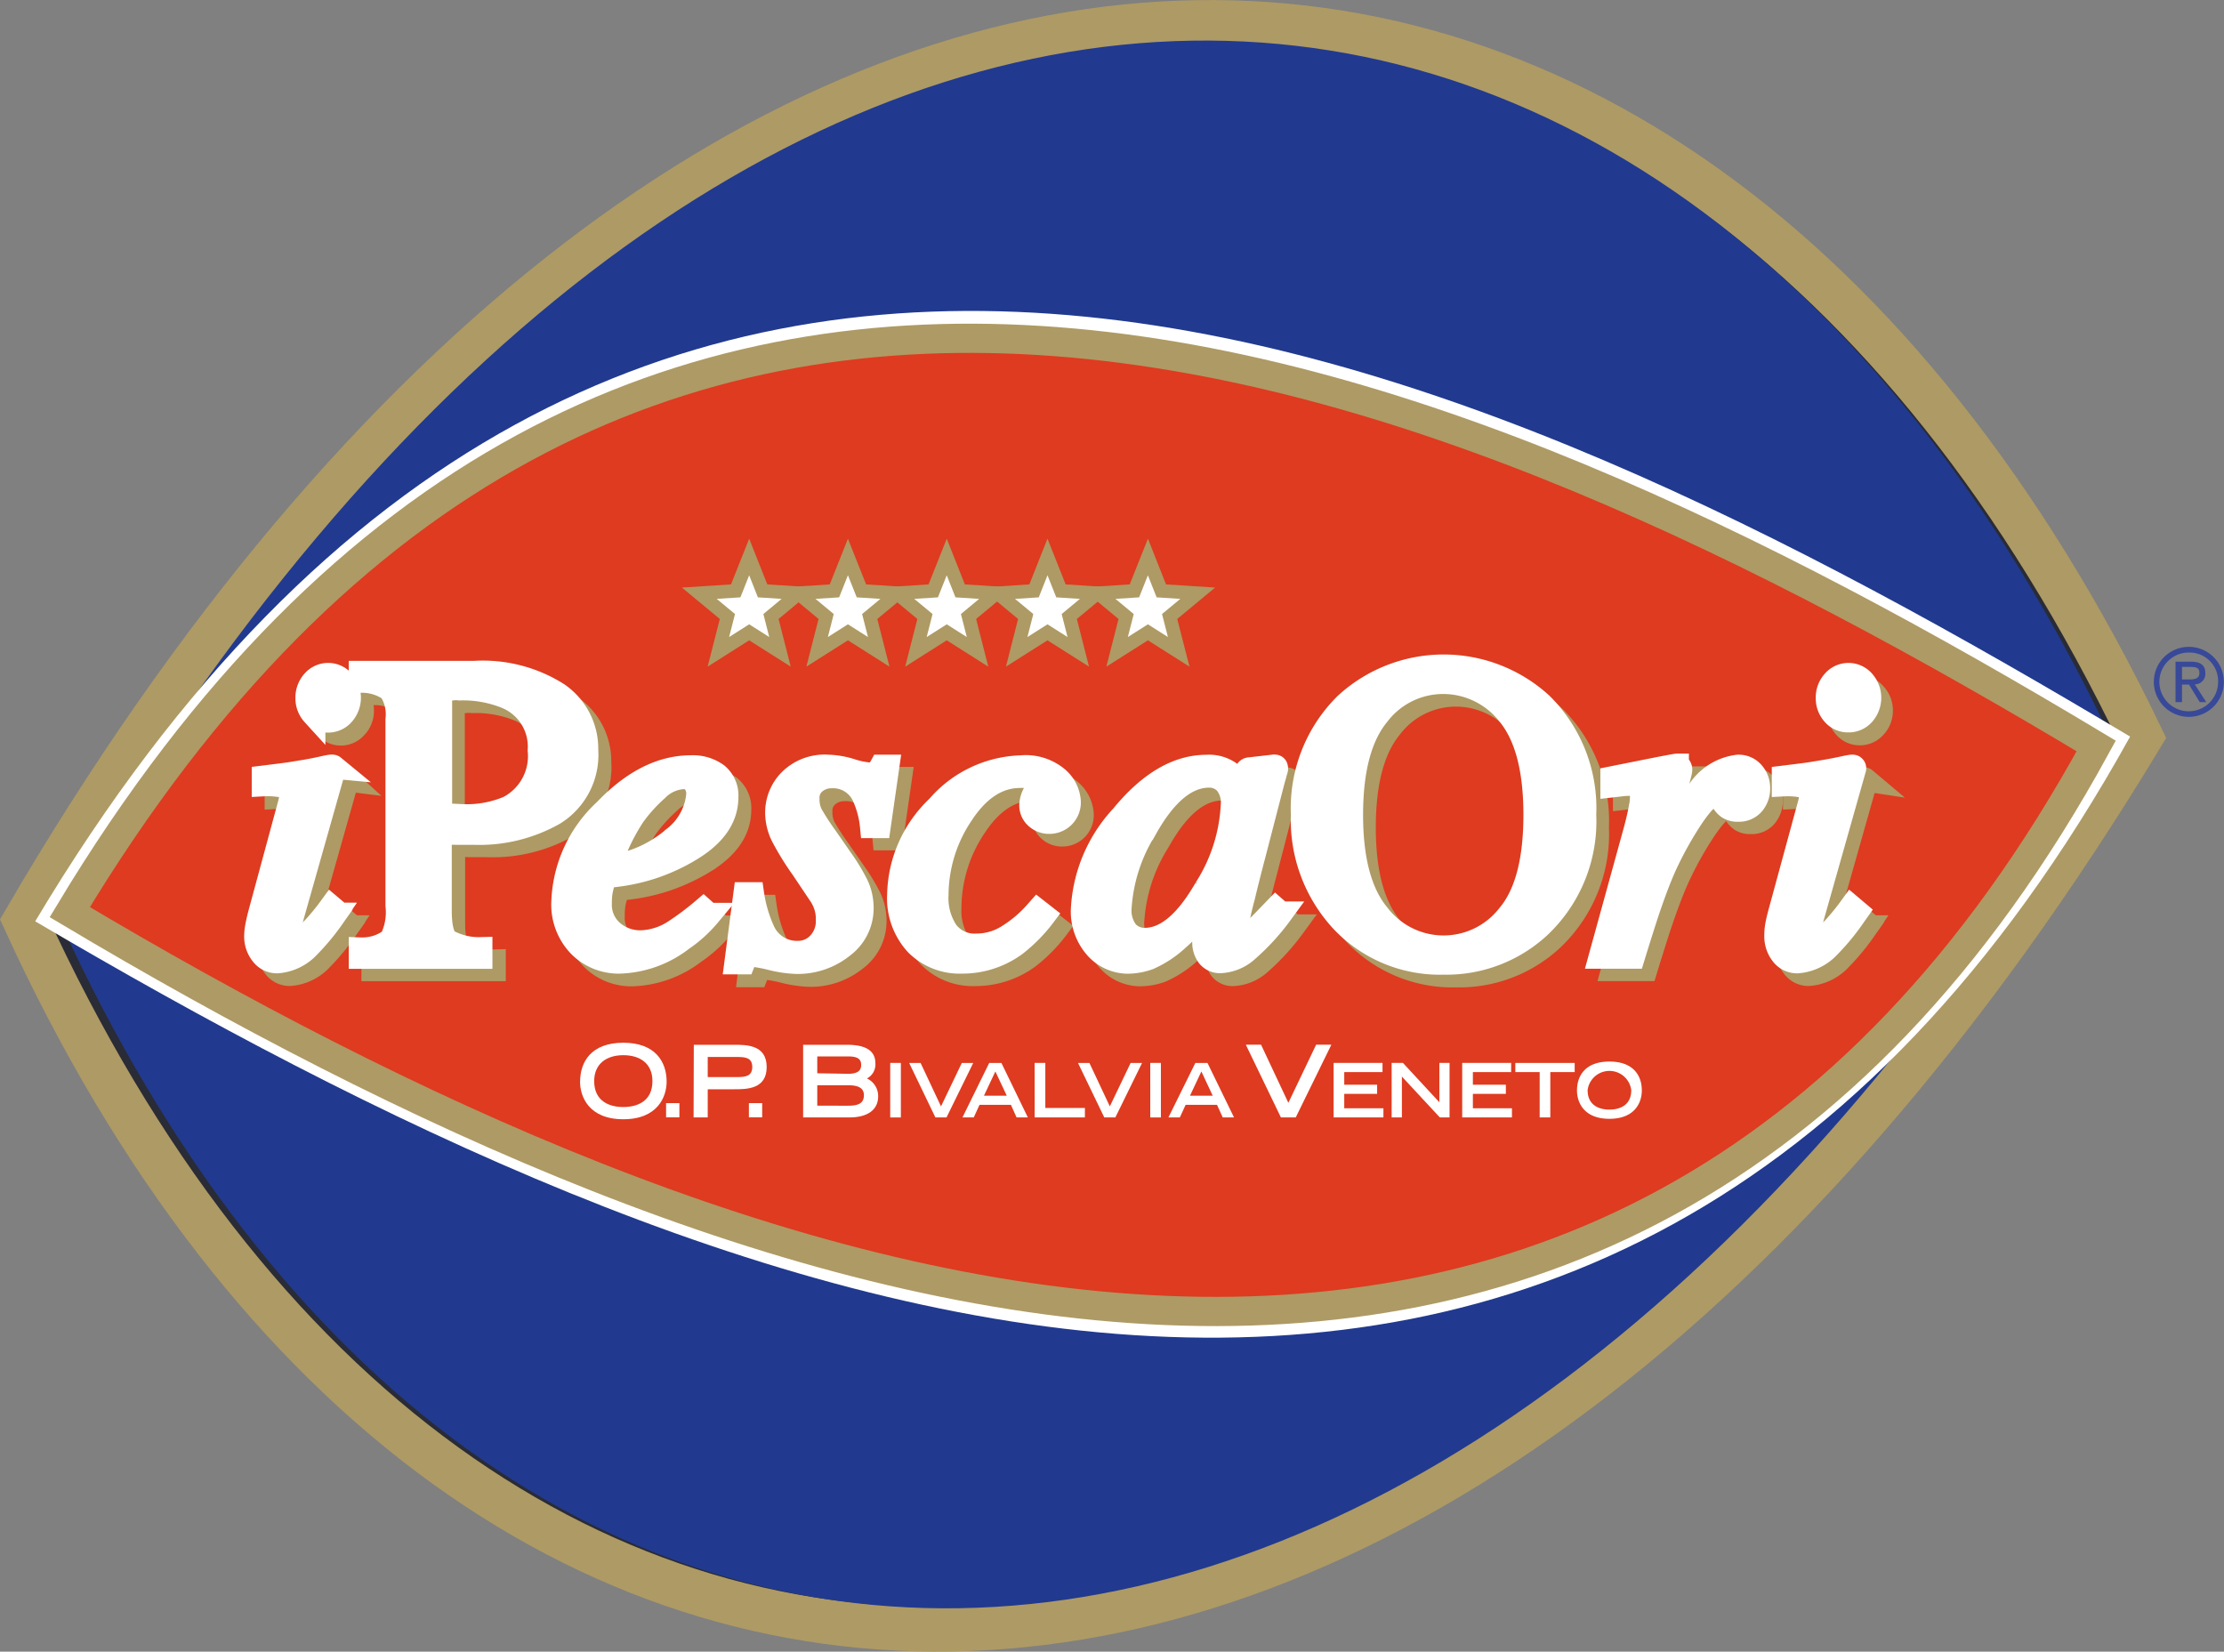 <svg xmlns="http://www.w3.org/2000/svg" xmlns:xlink="http://www.w3.org/1999/xlink" width="141.598" height="105.157" viewBox="0 0 141.598 105.157">
  <rect x="0" y="0" width="141.598" height="105.157" fill="#808080" stroke="none"/>
  <defs>
    <linearGradient id="linear-gradient" x1="29.119" y1="-46.103" x2="30.115" y2="-46.218" gradientUnits="objectBoundingBox">
      <stop offset="0" stop-color="#292b36"/>
      <stop offset="0.99" stop-color="#384999"/>
      <stop offset="1" stop-color="#384999"/>
    </linearGradient>
    <linearGradient id="linear-gradient-2" x1="30.377" y1="-76.257" x2="31.41" y2="-76.444" gradientUnits="objectBoundingBox">
      <stop offset="0" stop-color="#de3b20"/>
      <stop offset="0.99" stop-color="#e78f00"/>
      <stop offset="1" stop-color="#e78f00"/>
    </linearGradient>
    <linearGradient id="linear-gradient-3" x1="543.218" y1="-792.938" x2="621.666" y2="-792.938" gradientUnits="objectBoundingBox">
      <stop offset="0" stop-color="#fff"/>
      <stop offset="1" stop-color="#fff"/>
    </linearGradient>
    <linearGradient id="linear-gradient-4" x1="542.223" y1="-792.938" x2="621.666" y2="-792.938" xlink:href="#linear-gradient-3"/>
    <linearGradient id="linear-gradient-5" x1="541.229" y1="-792.938" x2="621.666" y2="-792.938" xlink:href="#linear-gradient-3"/>
    <linearGradient id="linear-gradient-6" x1="539.862" y1="-792.938" x2="621.263" y2="-792.938" xlink:href="#linear-gradient-3"/>
    <linearGradient id="linear-gradient-7" x1="539.199" y1="-792.938" x2="621.666" y2="-792.938" xlink:href="#linear-gradient-3"/>
  </defs>
  <g id="Group_659" data-name="Group 659" transform="translate(-127.612 -295.791)">
    <path id="Path_13" data-name="Path 13" d="M129.21,354.405c43.228-74.177,104.679-74.177,134.707-11.708C219.366,416.389,157.573,416.389,129.21,354.405Z" transform="translate(0 0)" stroke="#ae9a64" stroke-miterlimit="3.86" stroke-width="2.84" fill-rule="evenodd" fill="url(#linear-gradient)"/>
    <path id="Path_14" data-name="Path 14" d="M137.85,357.646c40.99-70.309,99.254-70.309,127.726-11.1C223.332,416.426,164.744,416.426,137.85,357.646Z" transform="translate(-5.073 -3.654)" fill="none" stroke="#213a8f" stroke-miterlimit="3.86" stroke-width="2.82" fill-rule="evenodd"/>
    <path id="Path_15" data-name="Path 15" d="M145.08,360.578c39.074-67.043,94.613-67.043,121.756-10.581C226.566,416.612,170.714,416.612,145.08,360.578Z" transform="translate(-9.318 -6.854)" fill="none" stroke="#213a8f" stroke-miterlimit="3.86" stroke-width="2.82" fill-rule="evenodd"/>
    <path id="Path_16" data-name="Path 16" d="M152.09,363.443c37.216-63.856,90.117-63.856,115.968-10.078C229.716,416.814,176.506,416.814,152.09,363.443Z" transform="translate(-13.434 -9.979)" fill="none" stroke="#213a8f" stroke-miterlimit="3.86" stroke-width="2.82" fill-rule="evenodd"/>
    <path id="Path_17" data-name="Path 17" d="M158.58,366.093c35.5-60.908,85.952-60.908,110.609-9.623C232.606,417,181.865,417,158.58,366.093Z" transform="translate(-17.245 -12.868)" fill="none" stroke="#213a8f" stroke-miterlimit="3.86" stroke-width="2.82" fill-rule="evenodd"/>
    <path id="Path_18" data-name="Path 18" d="M164.91,368.69c33.819-58.03,81.889-58.03,105.382-9.161C235.439,417.185,187.1,417.185,164.91,368.69Z" transform="translate(-20.961 -15.696)" fill="none" stroke="#213a8f" stroke-miterlimit="3.86" stroke-width="2.82" fill-rule="evenodd"/>
    <path id="Path_19" data-name="Path 19" d="M171.61,371.426c32.2-54.988,78.029-54.988,100.4-8.682C238.8,417.378,192.748,417.378,171.61,371.426Z" transform="translate(-24.895 -18.68)" fill="none" stroke="#213a8f" stroke-miterlimit="3.86" stroke-width="2.82" fill-rule="evenodd"/>
    <path id="Path_20" data-name="Path 20" d="M178.33,374.168c30.44-51.928,73.706-51.928,94.848-8.211C241.806,417.573,198.3,417.573,178.33,374.168Z" transform="translate(-28.841 -21.674)" fill="none" stroke="#213a8f" stroke-miterlimit="3.86" stroke-width="2.82" fill-rule="evenodd"/>
    <path id="Path_21" data-name="Path 21" d="M185.44,377.076c28.553-48.687,69.14-48.687,88.994-7.679C244.99,417.78,204.175,417.78,185.44,377.076Z" transform="translate(-33.262 -24.85)" fill="none" stroke="#213a8f" stroke-miterlimit="3.86" stroke-width="2.82" fill-rule="evenodd"/>
    <path id="Path_22" data-name="Path 22" d="M191.93,379.733c26.835-45.752,64.979-45.752,83.619-7.221C247.892,417.969,209.534,417.969,191.93,379.733Z" transform="translate(-37.075 -27.739)" fill="none" stroke="#213a8f" stroke-miterlimit="3.86" stroke-width="2.82" fill-rule="evenodd"/>
    <path id="Path_23" data-name="Path 23" d="M130.77,380.577c37.1-62.135,91.028-37.083,133.378-11.761C230.367,429.717,173.276,405.617,130.77,380.577Z" transform="translate(-0.916 -26.128)" fill="#fff" fill-rule="evenodd"/>
    <path id="Path_24" data-name="Path 24" d="M136.1,382.473c34.73-57.721,87.011-35.8,129.018-10.579C234.236,428.376,178.222,407.586,136.1,382.473Z" transform="translate(-4.045 -28.609)" stroke="#ae9a64" stroke-miterlimit="3.86" stroke-width="1.86" fill-rule="evenodd" fill="url(#linear-gradient-2)"/>
    <path id="Path_25" data-name="Path 25" d="M238.746,386.04l-1.961-1.243-1.961,1.243.574-2.25-1.788-1.482,2.316-.149.859-2.159.855,2.159,2.316.149-1.784,1.482Z" transform="translate(-61.474 -48.748)" stroke="#ae9a64" stroke-miterlimit="3.86" stroke-width="0.86" fill-rule="evenodd" fill="url(#linear-gradient-3)"/>
    <path id="Path_26" data-name="Path 26" d="M254.042,386.04l-1.961-1.243-1.961,1.243.574-2.25-1.784-1.482,2.312-.149.859-2.159.859,2.159,2.316.149-1.788,1.482Z" transform="translate(-70.483 -48.748)" stroke="#ae9a64" stroke-miterlimit="3.86" stroke-width="0.86" fill-rule="evenodd" fill="url(#linear-gradient-4)"/>
    <path id="Path_27" data-name="Path 27" d="M269.336,386.04l-1.961-1.243-1.961,1.243.574-2.25-1.788-1.482,2.316-.149.859-2.159.855,2.159,2.316.149-1.784,1.482Z" transform="translate(-79.486 -48.748)" stroke="#ae9a64" stroke-miterlimit="3.86" stroke-width="0.86" fill-rule="evenodd" fill="url(#linear-gradient-5)"/>
    <path id="Path_28" data-name="Path 28" d="M284.936,386.04l-1.961-1.243-1.961,1.243.574-2.25-1.788-1.482,2.32-.149.855-2.159.859,2.159,2.316.149-1.788,1.482Z" transform="translate(-88.672 -48.748)" stroke="#ae9a64" stroke-miterlimit="3.86" stroke-width="0.86" fill-rule="evenodd" fill="url(#linear-gradient-6)"/>
    <path id="Path_29" data-name="Path 29" d="M300.486,386.04l-1.961-1.243-1.961,1.243.574-2.25-1.788-1.482,2.316-.149.859-2.159.855,2.159,2.316.149-1.788,1.482Z" transform="translate(-97.828 -48.748)" stroke="#ae9a64" stroke-miterlimit="3.86" stroke-width="0.86" fill-rule="evenodd" fill="url(#linear-gradient-7)"/>
    <path id="Path_30" data-name="Path 30" d="M170.437,402.776a1.486,1.486,0,0,1-.388-1.028,1.523,1.523,0,0,1,.388-1.045,1.239,1.239,0,0,1,1.87,0,1.478,1.478,0,0,1,.413,1.045,1.462,1.462,0,0,1-.413,1.04,1.239,1.239,0,0,1-1.87,0Zm1.239,3.352c.054.025.078.062.07.107l-2.7,9.533a6.529,6.529,0,0,0-.186.908.694.694,0,0,0,.078.347q.066.161.334.161c.3,0,.7-.26,1.2-.789a14.561,14.561,0,0,0,1.082-1.334l.347.293-.132.186a14.488,14.488,0,0,1-1.651,2.019,3.01,3.01,0,0,1-2,.962,1.185,1.185,0,0,1-.962-.483,1.775,1.775,0,0,1-.376-1.135,3.458,3.458,0,0,1,.054-.665c.037-.2.1-.483.2-.855l1.9-6.866c.029-.107.05-.206.07-.293a1.471,1.471,0,0,0,.025-.268c0-.322-.12-.516-.359-.586a5.02,5.02,0,0,0-1.391-.12v-.442c.739-.091,1.272-.157,1.589-.2l.991-.161c.413-.07.826-.149,1.214-.239s.578-.116.619-.078Z" transform="translate(-22.058 -60.714)" fill="#ae9a64" stroke="#ae9a64" stroke-miterlimit="3.86" stroke-width="1.52" fill-rule="evenodd"/>
    <path id="Path_31" data-name="Path 31" d="M192.377,401.443a7.378,7.378,0,0,0-2.939-.508,1.883,1.883,0,0,0-1.04.173,1.008,1.008,0,0,0-.186.735v7.134c.487.041.826.07.962.078h.438a6.82,6.82,0,0,0,2.968-.533,3.694,3.694,0,0,0,1.961-3.645A3.422,3.422,0,0,0,192.377,401.443Zm-9.227,16.081a3.062,3.062,0,0,0,1.949-.615,3.889,3.889,0,0,0,.388-2.176V402.888a2.841,2.841,0,0,0-.442-1.887,3.1,3.1,0,0,0-1.895-.574v-.508h7.208a8.913,8.913,0,0,1,5.318,1.35,4.2,4.2,0,0,1,1.862,3.555,4.4,4.4,0,0,1-2.039,4.046,9.657,9.657,0,0,1-5.119,1.239h-1.131c-.454-.021-.793-.029-1.016-.029v4.954c0,1.032.153,1.68.467,1.949a4.119,4.119,0,0,0,2.122.52v.5H183.15Z" transform="translate(-31.767 -60.503)" fill="#ae9a64" stroke="#ae9a64" stroke-miterlimit="3.86" stroke-width="1.52" fill-rule="evenodd"/>
    <path id="Path_32" data-name="Path 32" d="M217.2,417.319a7.613,7.613,0,0,1,5.462-2.774,2.605,2.605,0,0,1,1.651.479,1.709,1.709,0,0,1,.615,1.428q0,1.924-2.258,3.3a11.847,11.847,0,0,1-4.727,1.651l-.76.091c-.116.367-.2.661-.244.884a4.329,4.329,0,0,0-.066.826,2.279,2.279,0,0,0,.764,1.829,2.733,2.733,0,0,0,1.829.656,4.174,4.174,0,0,0,2.122-.669,17.927,17.927,0,0,0,1.858-1.387l.347.305a8.365,8.365,0,0,1-1.722,1.561,6.849,6.849,0,0,1-4,1.433,3.509,3.509,0,0,1-2.477-1,3.751,3.751,0,0,1-1.069-2.89A8.25,8.25,0,0,1,217.2,417.319Zm4.327,1.8a3.944,3.944,0,0,0,1.6-2.832,1.238,1.238,0,0,0-.239-.8.855.855,0,0,0-.71-.305,2.572,2.572,0,0,0-1.709.747,10.16,10.16,0,0,0-1.495,1.651,13.483,13.483,0,0,0-1.123,2.1c-.149.359-.31.764-.479,1.239a7.844,7.844,0,0,0,4.149-1.8Z" transform="translate(-50.244 -69.102)" fill="#ae9a64" stroke="#ae9a64" stroke-miterlimit="3.86" stroke-width="1.52" fill-rule="evenodd"/>
    <path id="Path_33" data-name="Path 33" d="M241.933,422.527h.442a8.733,8.733,0,0,0,.694,2.362,2.357,2.357,0,0,0,2.192,1.375,1.8,1.8,0,0,0,1.362-.574,2.064,2.064,0,0,0,.561-1.519,2.75,2.75,0,0,0-.5-1.651l-1.106-1.651a22.847,22.847,0,0,1-1.239-2,3.3,3.3,0,0,1-.388-1.523,2.89,2.89,0,0,1,.826-2.064,3.1,3.1,0,0,1,2.378-.9,5.3,5.3,0,0,1,1.5.256,5.288,5.288,0,0,0,1.148.239.743.743,0,0,0,.491-.136,1.238,1.238,0,0,0,.293-.359h.388l-.545,3.794h-.442a6.015,6.015,0,0,0-.52-1.949,2.143,2.143,0,0,0-2.044-1.181,1.622,1.622,0,0,0-1.053.376,1.272,1.272,0,0,0-.454,1.069,2.18,2.18,0,0,0,.2.958,15.955,15.955,0,0,0,.95,1.47l.945,1.362A12.469,12.469,0,0,1,249.058,422a3.463,3.463,0,0,1,.305,1.445,3.01,3.01,0,0,1-1.239,2.432,4.541,4.541,0,0,1-2.923.987,7.612,7.612,0,0,1-1.561-.227,9.856,9.856,0,0,0-1.177-.227.586.586,0,0,0-.413.12,1.148,1.148,0,0,0-.227.359H241.4Z" transform="translate(-66.066 -69.004)" fill="#ae9a64" stroke="#ae9a64" stroke-miterlimit="3.86" stroke-width="1.52" fill-rule="evenodd"/>
    <path id="Path_34" data-name="Path 34" d="M276.653,415.263a2.1,2.1,0,0,1,.723,1.433,1.239,1.239,0,0,1-1.239,1.321,1.176,1.176,0,0,1-.826-.31.987.987,0,0,1-.334-.76,1.652,1.652,0,0,1,.215-.747,1.532,1.532,0,0,0,.227-.52.467.467,0,0,0-.281-.413,1.652,1.652,0,0,0-.867-.173q-2.151,0-3.74,2.444a9.322,9.322,0,0,0-1.577,5.128,3.839,3.839,0,0,0,.644,2.361,2.25,2.25,0,0,0,1.924.855,3.769,3.769,0,0,0,1.99-.586,8.019,8.019,0,0,0,1.788-1.523l.095-.107.384.3a9.837,9.837,0,0,1-1.8,1.829,5.685,5.685,0,0,1-3.406,1.106,3.86,3.86,0,0,1-2.89-1.135,4.3,4.3,0,0,1-1.111-3.125,7.886,7.886,0,0,1,2.477-5.582,7.247,7.247,0,0,1,5.289-2.535A3.187,3.187,0,0,1,276.653,415.263Z" transform="translate(-80.887 -69.089)" fill="#ae9a64" stroke="#ae9a64" stroke-miterlimit="3.86" stroke-width="1.52" fill-rule="evenodd"/>
    <path id="Path_35" data-name="Path 35" d="M304.074,415.506a1.432,1.432,0,0,0-1.065-.454q-2.18,0-4.046,3.34a10.76,10.76,0,0,0-1.651,5.062,2.238,2.238,0,0,0,.454,1.561,1.532,1.532,0,0,0,1.148.483q2.015,0,3.885-3.245a10.873,10.873,0,0,0,1.709-5.33,1.961,1.961,0,0,0-.434-1.416Zm.413-.508a2.019,2.019,0,0,1,.479.776l.066.186.293-1.016a.85.85,0,0,1,.1-.227.244.244,0,0,1,.186-.078l1.511-.173c.078,0,.124,0,.132.054a.252.252,0,0,1,0,.161c-.037.116-.062.206-.078.281s-.045.153-.083.277l-1.239,4.785q-.413,1.561-.681,2.7a20.462,20.462,0,0,0-.5,2.349.38.38,0,0,0,.095.281.413.413,0,0,0,.252.083.5.5,0,0,0,.256-.083,2.821,2.821,0,0,0,.347-.239l.227-.186.239-.215.322-.322.826-.855.322.281a14.45,14.45,0,0,1-2.229,2.419,2.737,2.737,0,0,1-1.606.628.937.937,0,0,1-.772-.347,1.387,1.387,0,0,1-.268-.871,7.847,7.847,0,0,1,.173-1.375q.186-.9.359-1.523a9.915,9.915,0,0,1-.826,1.177A9.212,9.212,0,0,1,301,425.4a6.659,6.659,0,0,1-1.87,1.239,4.053,4.053,0,0,1-1.338.239,2.72,2.72,0,0,1-1.961-.879,3.443,3.443,0,0,1-.884-2.527,9.356,9.356,0,0,1,2.514-5.85q2.589-3.163,5.367-3.163a2.283,2.283,0,0,1,1.631.524Z" transform="translate(-97.603 -69.051)" fill="#ae9a64" stroke="#ae9a64" stroke-miterlimit="3.86" stroke-width="1.52" fill-rule="evenodd"/>
    <path id="Path_36" data-name="Path 36" d="M333.893,414.806a5.251,5.251,0,0,0,8.294.054q1.722-2.019,1.722-6.436t-1.734-6.465a5.309,5.309,0,0,0-4.129-1.99,5.223,5.223,0,0,0-4.166,2.064q-1.7,2.064-1.7,6.387T333.893,414.806ZM331.85,401.4a9.194,9.194,0,0,1,12.435,0,9.29,9.29,0,0,1,2.737,7.019,9.19,9.19,0,0,1-2.832,7.076,8.67,8.67,0,0,1-6.131,2.349,8.546,8.546,0,0,1-6.383-2.6,9.391,9.391,0,0,1-2.576-6.825A9.284,9.284,0,0,1,331.85,401.4Z" transform="translate(-117.733 -59.949)" fill="#ae9a64" stroke="#ae9a64" stroke-miterlimit="3.86" stroke-width="1.52" fill-rule="evenodd"/>
    <path id="Path_37" data-name="Path 37" d="M380.179,414.4a.268.268,0,0,1,.054.161.4.4,0,0,1-.029.2l-1.333,5.169.293-.578a18.617,18.617,0,0,1,2.242-3.431,3.474,3.474,0,0,1,2.477-1.561,1.156,1.156,0,0,1,.958.413,1.527,1.527,0,0,1,0,1.949,1.16,1.16,0,0,1-.933.388,1.028,1.028,0,0,1-.628-.161,1.238,1.238,0,0,1-.334-.372l-.161-.3a.367.367,0,0,0-.132-.12.317.317,0,0,0-.173-.054q-.52,0-1.511,1.457a22.62,22.62,0,0,0-1.75,3.15q-.462,1.028-1.04,2.725-.359,1.069-.962,3.034H375.15l2.217-8.042c.124-.462.223-.875.293-1.239a4.15,4.15,0,0,0,.12-.892.867.867,0,0,0-.2-.615.916.916,0,0,0-.694-.215,3.123,3.123,0,0,0-.413.029l-.578.066v-.442l.537-.107,2.271-.454c.826-.161,1.263-.239,1.309-.239A.165.165,0,0,1,380.179,414.4Z" transform="translate(-144.829 -68.974)" fill="#ae9a64" stroke="#ae9a64" stroke-miterlimit="3.86" stroke-width="1.52" fill-rule="evenodd"/>
    <path id="Path_38" data-name="Path 38" d="M406,402.776a1.47,1.47,0,0,1-.388-1.028A1.5,1.5,0,0,1,406,400.7a1.238,1.238,0,0,1,1.87,0,1.478,1.478,0,0,1,.413,1.045,1.462,1.462,0,0,1-.413,1.04,1.239,1.239,0,0,1-.937.413A1.21,1.21,0,0,1,406,402.776Zm1.239,3.352a.1.1,0,0,1,.066.107l-2.7,9.533a6.532,6.532,0,0,0-.186.908.694.694,0,0,0,.078.347q.07.161.334.161c.3,0,.7-.26,1.2-.789a15.285,15.285,0,0,0,1.082-1.334l.347.293-.132.186a14.49,14.49,0,0,1-1.651,2.019,3.018,3.018,0,0,1-2.006.962,1.181,1.181,0,0,1-.958-.483,1.775,1.775,0,0,1-.376-1.135,3.461,3.461,0,0,1,.054-.665c.033-.2.1-.483.2-.855l1.87-6.866c.029-.107.05-.206.066-.293a1.19,1.19,0,0,0,.029-.268c0-.322-.12-.516-.359-.586a5.06,5.06,0,0,0-1.391-.12v-.442c.739-.091,1.267-.157,1.589-.2l.987-.161c.413-.07.826-.149,1.218-.239s.607-.116.652-.078Z" transform="translate(-160.914 -60.714)" fill="#ae9a64" stroke="#ae9a64" stroke-miterlimit="3.86" stroke-width="1.52" fill-rule="evenodd"/>
    <path id="Path_39" data-name="Path 39" d="M168.477,400.816a1.486,1.486,0,0,1-.388-1.028,1.515,1.515,0,0,1,.388-1.045,1.238,1.238,0,0,1,1.87,0,1.556,1.556,0,0,1,0,2.064,1.239,1.239,0,0,1-1.87,0Zm1.239,3.352c.054.025.078.062.066.107l-2.7,9.533a6.535,6.535,0,0,0-.186.908.693.693,0,0,0,.078.347q.066.161.334.161c.3,0,.7-.26,1.2-.789A14.555,14.555,0,0,0,169.6,413.1l.347.293-.132.186a14.484,14.484,0,0,1-1.651,2.019,3.01,3.01,0,0,1-2,.962,1.185,1.185,0,0,1-.962-.483,1.775,1.775,0,0,1-.376-1.135,3.46,3.46,0,0,1,.074-.656c.037-.2.1-.483.2-.855l1.862-6.874c.029-.107.05-.206.07-.293a1.477,1.477,0,0,0,.025-.268c0-.322-.12-.516-.359-.586a5.019,5.019,0,0,0-1.391-.12v-.442c.739-.091,1.267-.157,1.589-.2l.991-.161c.413-.07.826-.149,1.214-.239s.59-.116.636-.078Z" transform="translate(-20.908 -59.559)" fill="#fff" stroke="#fff" stroke-miterlimit="3.86" stroke-width="1.52" fill-rule="evenodd"/>
    <path id="Path_40" data-name="Path 40" d="M190.417,399.507a7.377,7.377,0,0,0-2.939-.508,1.882,1.882,0,0,0-1.04.173,1,1,0,0,0-.186.735v7.134c.487.041.826.07.962.078h.438a6.8,6.8,0,0,0,2.964-.533,3.7,3.7,0,0,0,1.965-3.646A3.422,3.422,0,0,0,190.417,399.507Zm-9.227,16.1a3.062,3.062,0,0,0,1.949-.615,3.89,3.89,0,0,0,.388-2.176V400.968a2.835,2.835,0,0,0-.442-1.883,3.1,3.1,0,0,0-1.895-.574V398H188.4a8.9,8.9,0,0,1,5.313,1.35,4.2,4.2,0,0,1,1.841,3.555,4.382,4.382,0,0,1-2.064,4.046,9.628,9.628,0,0,1-5.111,1.239h-1.135c-.454,0-.793-.029-1.016-.029v4.954c0,1.036.153,1.684.467,1.953a4.119,4.119,0,0,0,2.122.52v.5H181.19Z" transform="translate(-30.613 -59.372)" fill="#fff" stroke="#fff" stroke-miterlimit="3.86" stroke-width="1.52" fill-rule="evenodd"/>
    <path id="Path_41" data-name="Path 41" d="M215.225,415.359q2.646-2.774,5.462-2.774a2.605,2.605,0,0,1,1.651.479,1.709,1.709,0,0,1,.615,1.428q0,1.928-2.258,3.3a11.779,11.779,0,0,1-4.727,1.651l-.76.095a8.286,8.286,0,0,0-.244.884,4.326,4.326,0,0,0-.066.826,2.279,2.279,0,0,0,.78,1.825,2.733,2.733,0,0,0,1.829.656,4.166,4.166,0,0,0,2.122-.669,17.941,17.941,0,0,0,1.858-1.391l.347.31a8.365,8.365,0,0,1-1.722,1.561,6.816,6.816,0,0,1-4,1.428,3.505,3.505,0,0,1-2.477-1,3.751,3.751,0,0,1-1.069-2.89A8.283,8.283,0,0,1,215.225,415.359Zm4.327,1.8a3.944,3.944,0,0,0,1.6-2.832,1.238,1.238,0,0,0-.239-.8.85.85,0,0,0-.706-.306,2.572,2.572,0,0,0-1.68.768,10.161,10.161,0,0,0-1.495,1.651,13.3,13.3,0,0,0-1.123,2.1c-.149.355-.31.764-.479,1.218a7.844,7.844,0,0,0,4.133-1.8Z" transform="translate(-49.089 -67.947)" fill="#fff" stroke="#fff" stroke-miterlimit="3.86" stroke-width="1.52" fill-rule="evenodd"/>
    <path id="Path_42" data-name="Path 42" d="M239.926,420.608h.442a8.732,8.732,0,0,0,.694,2.361,2.357,2.357,0,0,0,2.192,1.375,1.808,1.808,0,0,0,1.362-.574,2.064,2.064,0,0,0,.561-1.523,2.621,2.621,0,0,0-.149-.958,2.782,2.782,0,0,0-.347-.681l-1.106-1.651a17.6,17.6,0,0,1-1.239-2,3.357,3.357,0,0,1-.384-1.523,2.89,2.89,0,0,1,.826-2.044,3.1,3.1,0,0,1,2.378-.9,5.367,5.367,0,0,1,1.495.252,5.189,5.189,0,0,0,1.152.244.751.751,0,0,0,.491-.136,1.239,1.239,0,0,0,.293-.359h.388l-.545,3.794h-.442a6.077,6.077,0,0,0-.52-1.936,2.147,2.147,0,0,0-2.064-1.239,1.651,1.651,0,0,0-1.057.376,1.28,1.28,0,0,0-.454,1.065,2.188,2.188,0,0,0,.2.962,15.082,15.082,0,0,0,.95,1.47l.945,1.362a12.469,12.469,0,0,1,1.045,1.722,3.464,3.464,0,0,1,.306,1.445,3.01,3.01,0,0,1-1.239,2.432,4.541,4.541,0,0,1-2.923.987,7.641,7.641,0,0,1-1.565-.227,9.706,9.706,0,0,0-1.172-.227.586.586,0,0,0-.413.12,1.148,1.148,0,0,0-.227.359h-.442Z" transform="translate(-64.864 -67.891)" fill="#fff" stroke="#fff" stroke-miterlimit="3.86" stroke-width="1.52" fill-rule="evenodd"/>
    <path id="Path_43" data-name="Path 43" d="M274.641,413.32a2.114,2.114,0,0,1,.722,1.433,1.239,1.239,0,0,1-1.239,1.321,1.176,1.176,0,0,1-.826-.31.987.987,0,0,1-.334-.76,1.652,1.652,0,0,1,.215-.747,1.531,1.531,0,0,0,.227-.52.467.467,0,0,0-.281-.413,1.652,1.652,0,0,0-.867-.173q-2.147,0-3.74,2.444a9.29,9.29,0,0,0-1.577,5.128,3.848,3.848,0,0,0,.644,2.362,2.242,2.242,0,0,0,1.92.855,3.757,3.757,0,0,0,1.99-.586,7.952,7.952,0,0,0,1.784-1.511l.095-.107.384.3a9.842,9.842,0,0,1-1.8,1.829,5.685,5.685,0,0,1-3.406,1.106,3.86,3.86,0,0,1-2.89-1.135,4.3,4.3,0,0,1-1.111-3.125,7.887,7.887,0,0,1,2.477-5.582,7.247,7.247,0,0,1,5.289-2.535A3.118,3.118,0,0,1,274.641,413.32Z" transform="translate(-79.697 -67.952)" fill="#fff" stroke="#fff" stroke-miterlimit="3.86" stroke-width="1.52" fill-rule="evenodd"/>
    <path id="Path_44" data-name="Path 44" d="M302.142,413.52a1.449,1.449,0,0,0-1.069-.454q-2.18,0-4.05,3.34a10.76,10.76,0,0,0-1.651,5.062,2.237,2.237,0,0,0,.454,1.561,1.531,1.531,0,0,0,1.148.483q2.019,0,3.885-3.245a10.889,10.889,0,0,0,1.709-5.33A1.978,1.978,0,0,0,302.142,413.52Zm.413-.508a1.979,1.979,0,0,1,.483.776l.066.186.293-1.016a.852.852,0,0,1,.095-.227.231.231,0,0,1,.186-.078l1.511-.173c.078,0,.124,0,.132.054a.252.252,0,0,1,0,.161c-.037.116-.062.206-.078.277s-.045.157-.083.281l-1.239,4.785q-.413,1.561-.681,2.7a20.461,20.461,0,0,0-.5,2.349.368.368,0,0,0,.095.281.413.413,0,0,0,.252.083.5.5,0,0,0,.256-.083,2.821,2.821,0,0,0,.347-.239l.227-.186.239-.215.322-.322.826-.855.322.281a14.453,14.453,0,0,1-2.233,2.419,2.717,2.717,0,0,1-1.6.628.933.933,0,0,1-.772-.347,1.387,1.387,0,0,1-.268-.871,7.847,7.847,0,0,1,.173-1.375c.124-.6.244-1.111.363-1.523a13.3,13.3,0,0,1-.826,1.177,9.212,9.212,0,0,1-1.383,1.495,6.659,6.659,0,0,1-1.87,1.239,4.052,4.052,0,0,1-1.338.239,2.721,2.721,0,0,1-1.961-.879,3.443,3.443,0,0,1-.884-2.527,9.352,9.352,0,0,1,2.51-5.85q2.593-3.167,5.367-3.162a2.267,2.267,0,0,1,1.631.528Z" transform="translate(-96.472 -67.888)" fill="#fff" stroke="#fff" stroke-miterlimit="3.86" stroke-width="1.52" fill-rule="evenodd"/>
    <path id="Path_45" data-name="Path 45" d="M331.933,412.846a5.251,5.251,0,0,0,8.294.054q1.717-2.019,1.717-6.436T340.211,400a5.309,5.309,0,0,0-4.129-1.99,5.223,5.223,0,0,0-4.166,2.064q-1.7,2.064-1.7,6.387T331.933,412.846Zm-2.044-13.41a9.194,9.194,0,0,1,12.435,0,9.29,9.29,0,0,1,2.737,7.019,9.19,9.19,0,0,1-2.832,7.076,8.694,8.694,0,0,1-6.131,2.349,8.546,8.546,0,0,1-6.383-2.6,9.409,9.409,0,0,1-2.576-6.825,9.284,9.284,0,0,1,2.75-7.019Z" transform="translate(-116.579 -58.794)" fill="#fff" stroke="#fff" stroke-miterlimit="3.86" stroke-width="1.52" fill-rule="evenodd"/>
    <path id="Path_46" data-name="Path 46" d="M378.224,412.437a.3.3,0,0,1,.054.161.933.933,0,0,1-.029.2l-1.333,5.19.293-.578a18.612,18.612,0,0,1,2.242-3.431,3.472,3.472,0,0,1,2.477-1.561,1.16,1.16,0,0,1,.962.413,1.433,1.433,0,0,1,.347.945,1.474,1.474,0,0,1-.347,1,1.16,1.16,0,0,1-.933.388,1.028,1.028,0,0,1-.628-.161,1.181,1.181,0,0,1-.334-.372l-.161-.3a.364.364,0,0,0-.132-.12.289.289,0,0,0-.173-.054q-.52,0-1.511,1.457a23.049,23.049,0,0,0-1.75,3.15q-.462,1.028-1.04,2.725-.359,1.073-.962,3.034H373.2l2.217-8.042c.124-.462.223-.875.293-1.239a4.153,4.153,0,0,0,.12-.892.867.867,0,0,0-.2-.615.925.925,0,0,0-.694-.215,3.13,3.13,0,0,0-.413.029l-.578.066v-.467l.537-.107,2.271-.454c.826-.161,1.263-.239,1.309-.239A.165.165,0,0,1,378.224,412.437Z" transform="translate(-143.681 -67.815)" fill="#fff" stroke="#fff" stroke-miterlimit="3.86" stroke-width="1.52" fill-rule="evenodd"/>
    <path id="Path_47" data-name="Path 47" d="M404.037,400.816a1.47,1.47,0,0,1-.388-1.028,1.494,1.494,0,0,1,.388-1.044,1.238,1.238,0,0,1,1.87,0,1.556,1.556,0,0,1,0,2.064,1.238,1.238,0,0,1-.937.413A1.21,1.21,0,0,1,404.037,400.816Zm1.239,3.352a.1.1,0,0,1,.066.107l-2.7,9.533a6.533,6.533,0,0,0-.186.908.693.693,0,0,0,.078.347q.07.161.334.161c.3,0,.7-.26,1.2-.789a15.263,15.263,0,0,0,1.082-1.334l.347.293-.132.186a14.485,14.485,0,0,1-1.651,2.019,3.018,3.018,0,0,1-2.007.962,1.189,1.189,0,0,1-.962-.483,1.8,1.8,0,0,1-.372-1.135,3.462,3.462,0,0,1,.054-.665c.033-.2.1-.483.2-.855l1.87-6.866c.029-.107.05-.206.066-.293A1.19,1.19,0,0,0,402.6,406c0-.322-.12-.516-.363-.586a5,5,0,0,0-1.387-.12v-.442c.739-.091,1.267-.157,1.589-.2l.987-.161c.413-.07.826-.149,1.239-.239s.586-.116.632-.078Z" transform="translate(-159.671 -59.559)" fill="#fff" stroke="#fff" stroke-miterlimit="3.86" stroke-width="1.52" fill-rule="evenodd"/>
    <path id="Path_48" data-name="Path 48" d="M217.9,459.306c-.867,0-1.854-.355-1.854-1.651,0-1.115.8-1.651,1.854-1.651s1.854.52,1.854,1.651C219.757,458.951,218.771,459.306,217.9,459.306Zm-2.754-1.618c0,.962.566,2.395,2.754,2.395s2.758-1.433,2.758-2.395c0-1.263-.722-2.477-2.758-2.477S215.15,456.424,215.15,457.687Z" transform="translate(-50.603 -93.032)" fill="#fff" fill-rule="evenodd"/>
    <rect id="Rectangle_1455" data-name="Rectangle 1455" width="0.846" height="0.904" transform="translate(170.021 366.025)" fill="#fff"/>
    <path id="Path_49" data-name="Path 49" d="M232.72,460.154h.9v-1.792h1.689c.784,0,2.064,0,2.064-1.416s-1.284-1.416-2.064-1.416h-2.576Zm.9-2.568v-1.28h1.87c.516,0,.966.041.966.636s-.45.644-.966.644Z" transform="translate(-60.948 -93.22)" fill="#fff" fill-rule="evenodd"/>
    <rect id="Rectangle_1456" data-name="Rectangle 1456" width="0.846" height="0.904" transform="translate(175.293 366.025)" fill="#fff"/>
    <path id="Path_50" data-name="Path 50" d="M249.68,460.154h2.956c1.127,0,1.821-.471,1.821-1.342a1.239,1.239,0,0,0-.714-1.139,1,1,0,0,0,.537-.962c0-.875-.727-1.181-1.812-1.181H249.68Zm.9-.747v-1.3h1.969c.611,0,1,.153,1,.636,0,.549-.413.665-1,.665Zm0-2.064v-1.073h1.945c.59,0,.85.144.85.541s-.26.566-.85.566Z" transform="translate(-70.934 -93.22)" fill="#fff" fill-rule="evenodd"/>
    <rect id="Rectangle_1457" data-name="Rectangle 1457" width="0.677" height="3.472" transform="translate(184.291 363.464)" fill="#fff"/>
    <path id="Path_51" data-name="Path 51" d="M267.756,461.8h.71l1.7-3.468h-.727l-1.325,2.766-1.3-2.766h-.727Z" transform="translate(-80.59 -94.866)" fill="#fff" fill-rule="evenodd"/>
    <path id="Path_52" data-name="Path 52" d="M275.717,460.419l.727-1.544.727,1.544ZM274.35,461.8h.718l.367-.8h2l.359.8h.718l-1.684-3.468h-.776Z" transform="translate(-85.459 -94.866)" fill="#fff" fill-rule="evenodd"/>
    <path id="Path_53" data-name="Path 53" d="M285.52,461.8h3.2v-.6H286.2V458.33h-.681Z" transform="translate(-92.034 -94.866)" fill="#fff" fill-rule="evenodd"/>
    <path id="Path_54" data-name="Path 54" d="M293.906,461.8h.706l1.7-3.468h-.727l-1.325,2.766-1.3-2.766h-.727Z" transform="translate(-95.987 -94.866)" fill="#fff" fill-rule="evenodd"/>
    <rect id="Rectangle_1458" data-name="Rectangle 1458" width="0.677" height="3.472" transform="translate(200.847 363.464)" fill="#fff"/>
    <path id="Path_55" data-name="Path 55" d="M307.611,460.419l.727-1.544.722,1.544ZM306.24,461.8h.727l.367-.8h2l.363.8h.718l-1.689-3.468h-.772Z" transform="translate(-104.236 -94.866)" fill="#fff" fill-rule="evenodd"/>
    <path id="Path_56" data-name="Path 56" d="M320.464,460.148h.945l2.267-4.628h-.97l-1.767,3.7-1.738-3.7h-.97Z" transform="translate(-111.299 -93.214)" fill="#fff" fill-rule="evenodd"/>
    <path id="Path_57" data-name="Path 57" d="M331.81,461.8h3.171v-.582h-2.494V460.3h2.093v-.582h-2.093v-.805h2.436v-.582H331.81Z" transform="translate(-119.289 -94.866)" fill="#fff" fill-rule="evenodd"/>
    <path id="Path_58" data-name="Path 58" d="M340.8,461.8h.652v-2.6l2.415,2.6h.619V458.33h-.648v2.506l-2.32-2.506H340.8Z" transform="translate(-124.584 -94.866)" fill="#fff" fill-rule="evenodd"/>
    <path id="Path_59" data-name="Path 59" d="M351.72,461.8h3.167v-.582H352.4V460.3h2.1v-.582h-2.1v-.805h2.436v-.582H351.72Z" transform="translate(-131.012 -94.866)" fill="#fff" fill-rule="evenodd"/>
    <path id="Path_60" data-name="Path 60" d="M361.5,461.8h.677v-2.886h1.552v-.582H359.95v.582H361.5Z" transform="translate(-135.86 -94.866)" fill="#fff" fill-rule="evenodd"/>
    <path id="Path_61" data-name="Path 61" d="M371.564,461.179c-.648,0-1.387-.268-1.387-1.239a1.4,1.4,0,0,1,2.778,0C372.956,460.911,372.217,461.179,371.564,461.179Zm-2.064-1.214c0,.723.413,1.8,2.064,1.8s2.064-1.073,2.064-1.8c0-.95-.537-1.845-2.064-1.845S369.5,459.016,369.5,459.965Z" transform="translate(-141.484 -94.742)" fill="#fff" fill-rule="evenodd"/>
    <path id="Path_62" data-name="Path 62" d="M461.087,393.91a2.229,2.229,0,1,1-1.6.638,2.234,2.234,0,0,1,1.6-.638Zm0,.363a1.87,1.87,0,1,0,1.825,1.862,1.817,1.817,0,0,0-1.825-1.862Zm-.475,3.158H460.2v-2.576h.987c.615,0,.912.231.912.735a.669.669,0,0,1-.673.71l.735,1.131h-.417l-.685-1.119h-.446Zm0-1.445h.471c.479,0,.636-.136.636-.413s-.12-.384-.57-.384h-.537Z" transform="translate(-194.077 -56.936)" fill="#384999"/>
  </g>
</svg>
